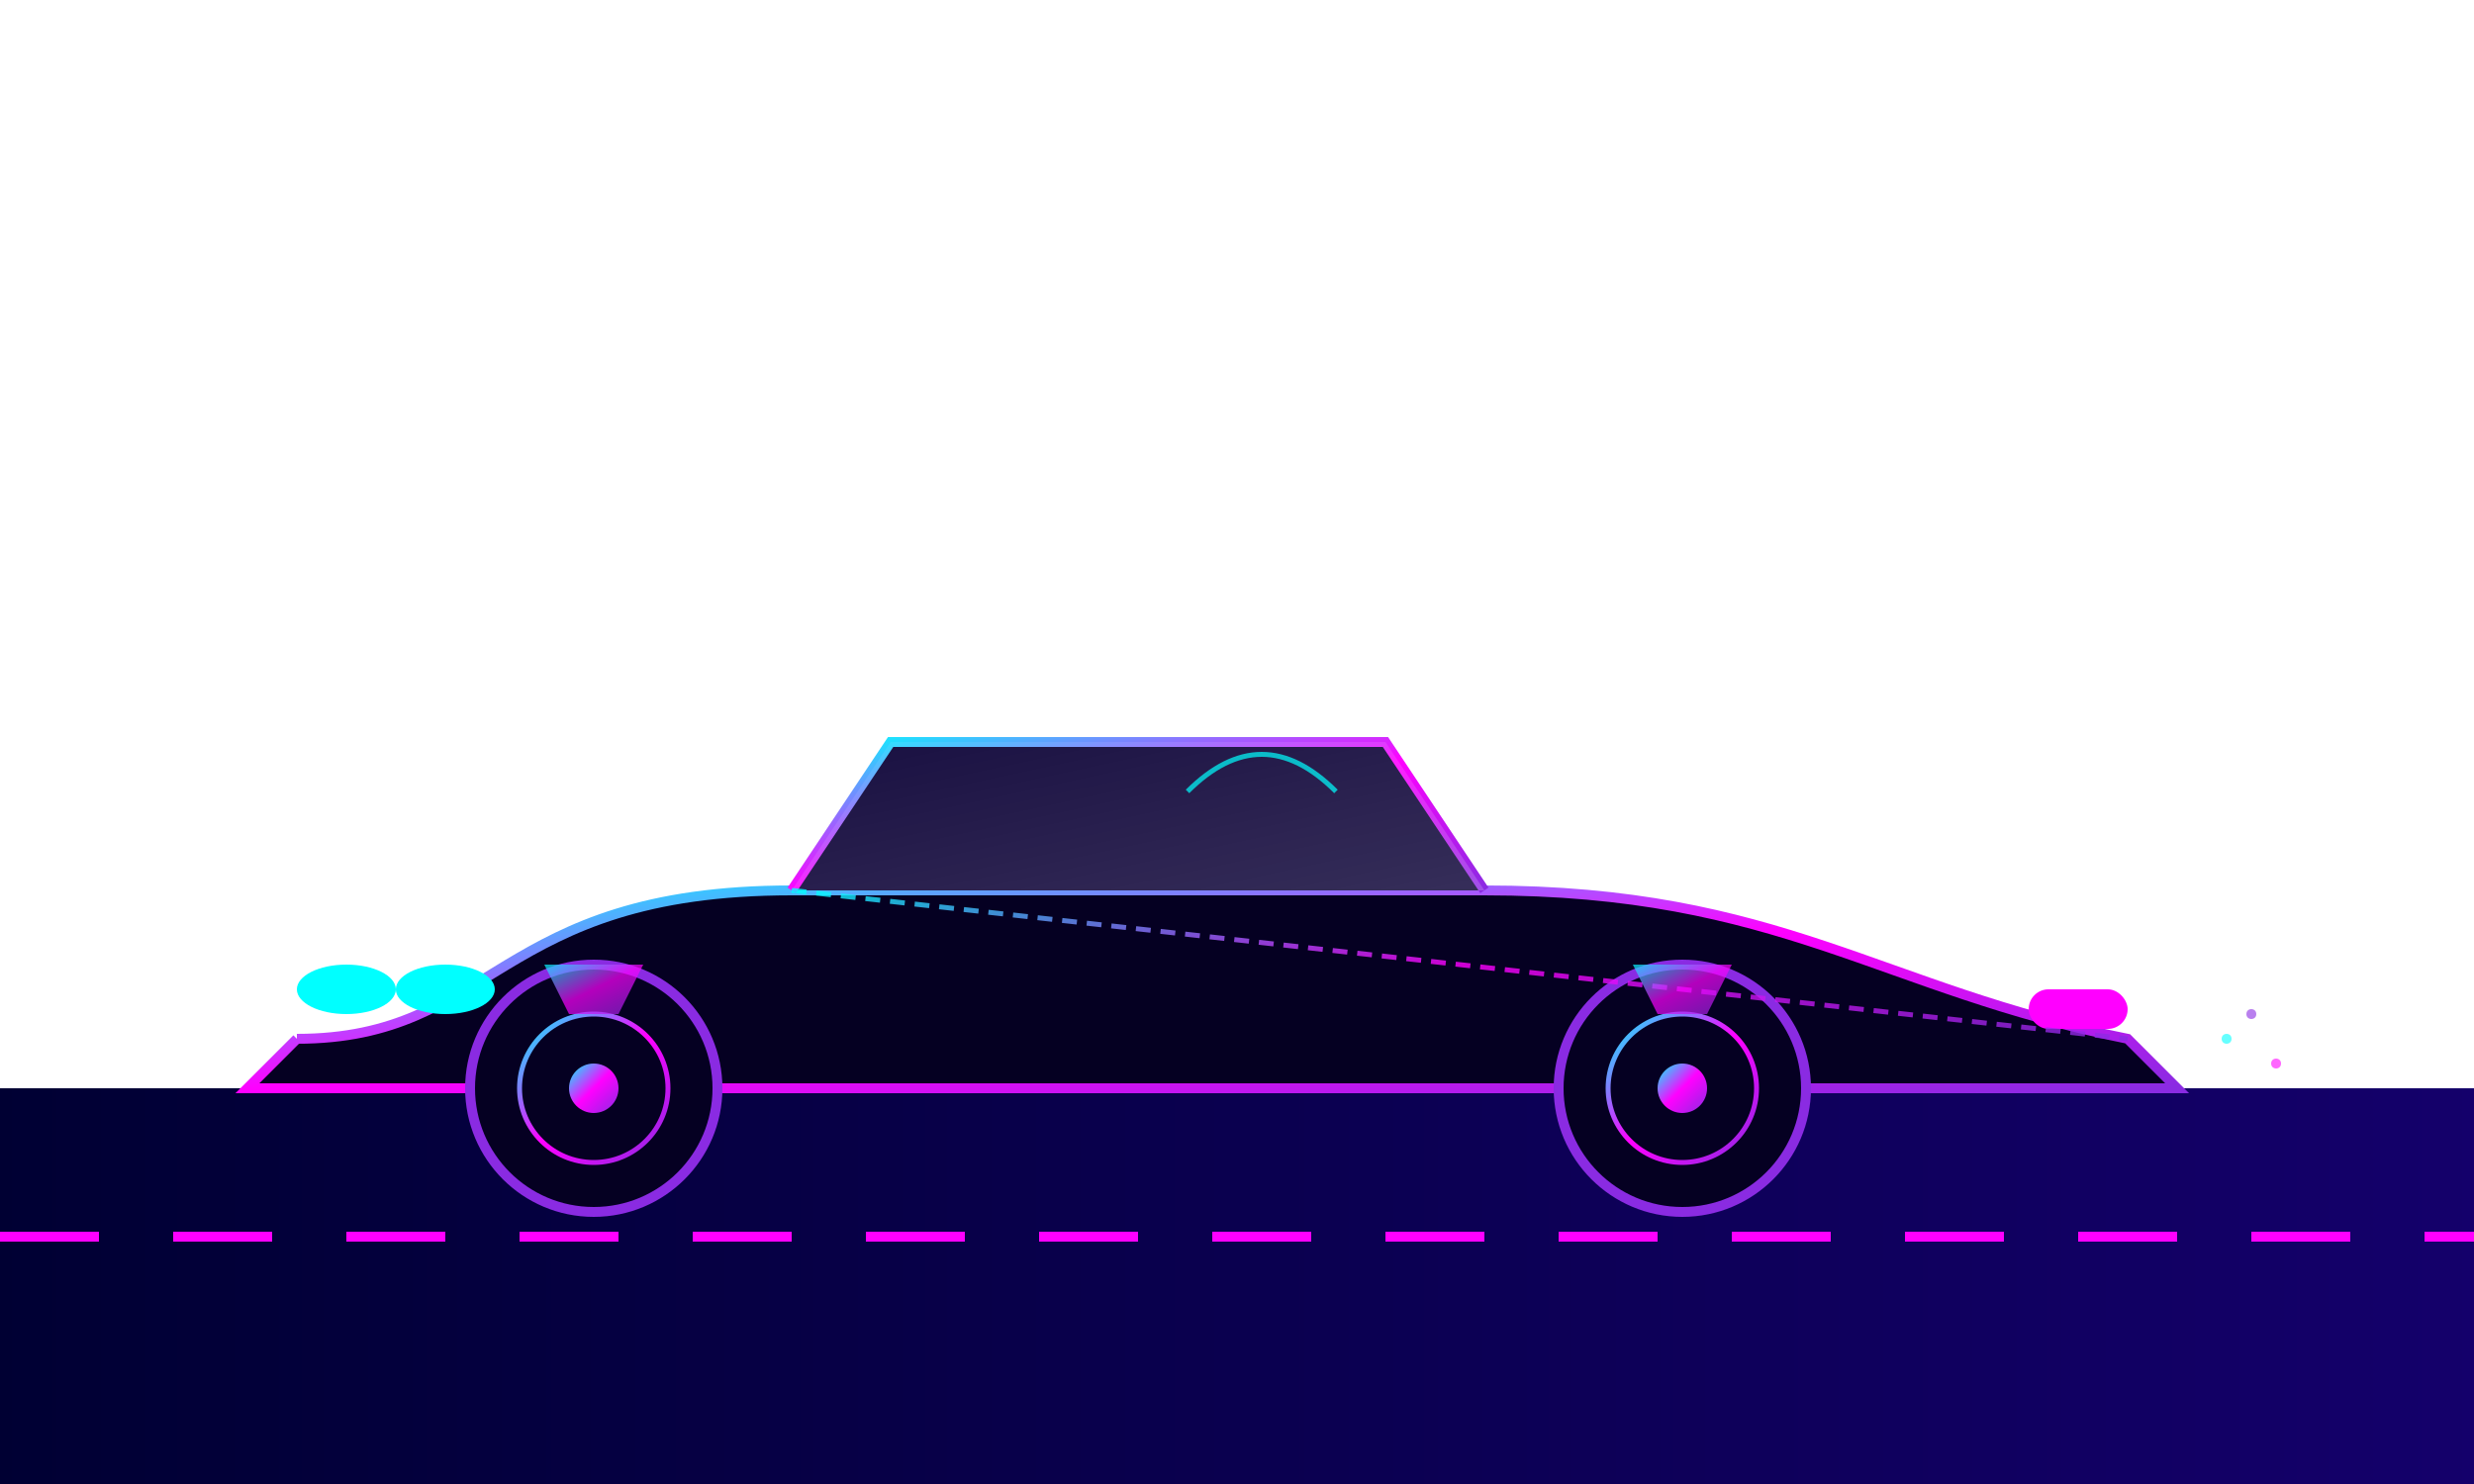 <svg xmlns="http://www.w3.org/2000/svg" width="500" height="300" viewBox="0 0 500 300">
  <defs>
    <linearGradient id="carGradient" x1="0%" y1="0%" x2="100%" y2="100%">
      <stop offset="0%" stop-color="#00ffff" />
      <stop offset="50%" stop-color="#ff00ff" />
      <stop offset="100%" stop-color="#8a2be2" />
    </linearGradient>
    <filter id="glow" x="-20%" y="-20%" width="140%" height="140%">
      <feGaussianBlur stdDeviation="4" result="blur" />
      <feComposite in="SourceGraphic" in2="blur" operator="over" />
    </filter>
    <linearGradient id="roadGradient" x1="0%" y1="0%" x2="100%" y2="0%">
      <stop offset="0%" stop-color="#000033" />
      <stop offset="100%" stop-color="#14006b" />
    </linearGradient>
    <linearGradient id="glassGradient" x1="0%" y1="0%" x2="100%" y2="100%">
      <stop offset="0%" stop-color="#ffffff" stop-opacity="0.1" />
      <stop offset="100%" stop-color="#ffffff" stop-opacity="0.3" />
    </linearGradient>
  </defs>
  
  <!-- Background/Road -->
  <rect x="0" y="220" width="500" height="80" fill="url(#roadGradient)" />
  <line x1="0" y1="250" x2="500" y2="250" stroke="#ff00ff" stroke-width="2" stroke-dasharray="20,15" />
  
  <!-- Car Body - Futuristic Sport Car -->
  <path d="M60,210 C100,210 100,180 160,180 L300,180 C360,180 380,200 430,210 L440,220 L50,220 L60,210" 
        fill="#050022" stroke="url(#carGradient)" stroke-width="2" filter="url(#glow)" />
  
  <!-- Car Roof -->
  <path d="M160,180 L180,150 L280,150 L300,180" 
        fill="#0a0035" stroke="url(#carGradient)" stroke-width="2" />
  
  <!-- Windows/Glass -->
  <path d="M160,180 L180,150 L280,150 L300,180" 
        fill="url(#glassGradient)" opacity="0.6" />
        
  <!-- Headlights -->
  <ellipse cx="70" cy="200" rx="10" ry="5" fill="#00ffff" filter="url(#glow)">
    <animate attributeName="opacity" values="0.7;1;0.7" dur="2s" repeatCount="indefinite" />
  </ellipse>
  <ellipse cx="90" cy="200" rx="10" ry="5" fill="#00ffff" filter="url(#glow)">
    <animate attributeName="opacity" values="0.7;1;0.7" dur="2s" repeatCount="indefinite" />
  </ellipse>
  
  <!-- Taillights -->
  <rect x="410" y="200" width="20" height="8" rx="4" fill="#ff00ff" filter="url(#glow)">
    <animate attributeName="opacity" values="0.7;1;0.7" dur="2s" repeatCount="indefinite" />
  </rect>
  
  <!-- Wheels -->
  <circle cx="120" cy="220" r="25" fill="#050022" stroke="#8a2be2" stroke-width="2" />
  <circle cx="120" cy="220" r="15" fill="none" stroke="url(#carGradient)" stroke-width="1" />
  <circle cx="120" cy="220" r="5" fill="url(#carGradient)" />
  
  <circle cx="340" cy="220" r="25" fill="#050022" stroke="#8a2be2" stroke-width="2" />
  <circle cx="340" cy="220" r="15" fill="none" stroke="url(#carGradient)" stroke-width="1" />
  <circle cx="340" cy="220" r="5" fill="url(#carGradient)" />
  
  <!-- Tech Lines on Car Body -->
  <path d="M100,190 L400,190" stroke="url(#carGradient)" stroke-width="1" stroke-dasharray="5,3" opacity="0.7" />
  <path d="M180,150 L280,150" stroke="url(#carGradient)" stroke-width="1.5" />
  <path d="M180,160 L280,160" stroke="url(#carGradient)" stroke-width="1" stroke-dasharray="5,3" opacity="0.7" />
  
  <!-- Accent Lines -->
  <path d="M160,180 L430,210" stroke="url(#carGradient)" stroke-width="1" stroke-dasharray="3,2" opacity="0.8" />
  <path d="M230,150 L230,180" stroke="url(#carGradient)" stroke-width="1" opacity="0.8" />
  
  <!-- Futuristic Design Elements -->
  <path d="M110,195 L130,195 L125,205 L115,205 Z" fill="url(#carGradient)" opacity="0.7" />
  <path d="M330,195 L350,195 L345,205 L335,205 Z" fill="url(#carGradient)" opacity="0.7" />
  
  <!-- Holographic Display Effect -->
  <path d="M240,160 C250,150 260,150 270,160" stroke="#00ffff" stroke-width="1" opacity="0.7" fill="none">
    <animate attributeName="opacity" values="0.3;0.7;0.3" dur="3s" repeatCount="indefinite" />
  </path>
  
  <!-- Particles/Speed Effect -->
  <g opacity="0.6">
    <circle cx="450" cy="210" r="1" fill="#00ffff">
      <animate attributeName="cx" from="450" to="480" dur="1s" repeatCount="indefinite" />
      <animate attributeName="opacity" from="1" to="0" dur="1s" repeatCount="indefinite" />
    </circle>
    <circle cx="460" cy="215" r="1" fill="#ff00ff">
      <animate attributeName="cx" from="460" to="490" dur="1.2s" repeatCount="indefinite" />
      <animate attributeName="opacity" from="1" to="0" dur="1.2s" repeatCount="indefinite" />
    </circle>
    <circle cx="455" cy="205" r="1" fill="#8a2be2">
      <animate attributeName="cx" from="455" to="485" dur="0.8s" repeatCount="indefinite" />
      <animate attributeName="opacity" from="1" to="0" dur="0.8s" repeatCount="indefinite" />
    </circle>
  </g>
</svg>
